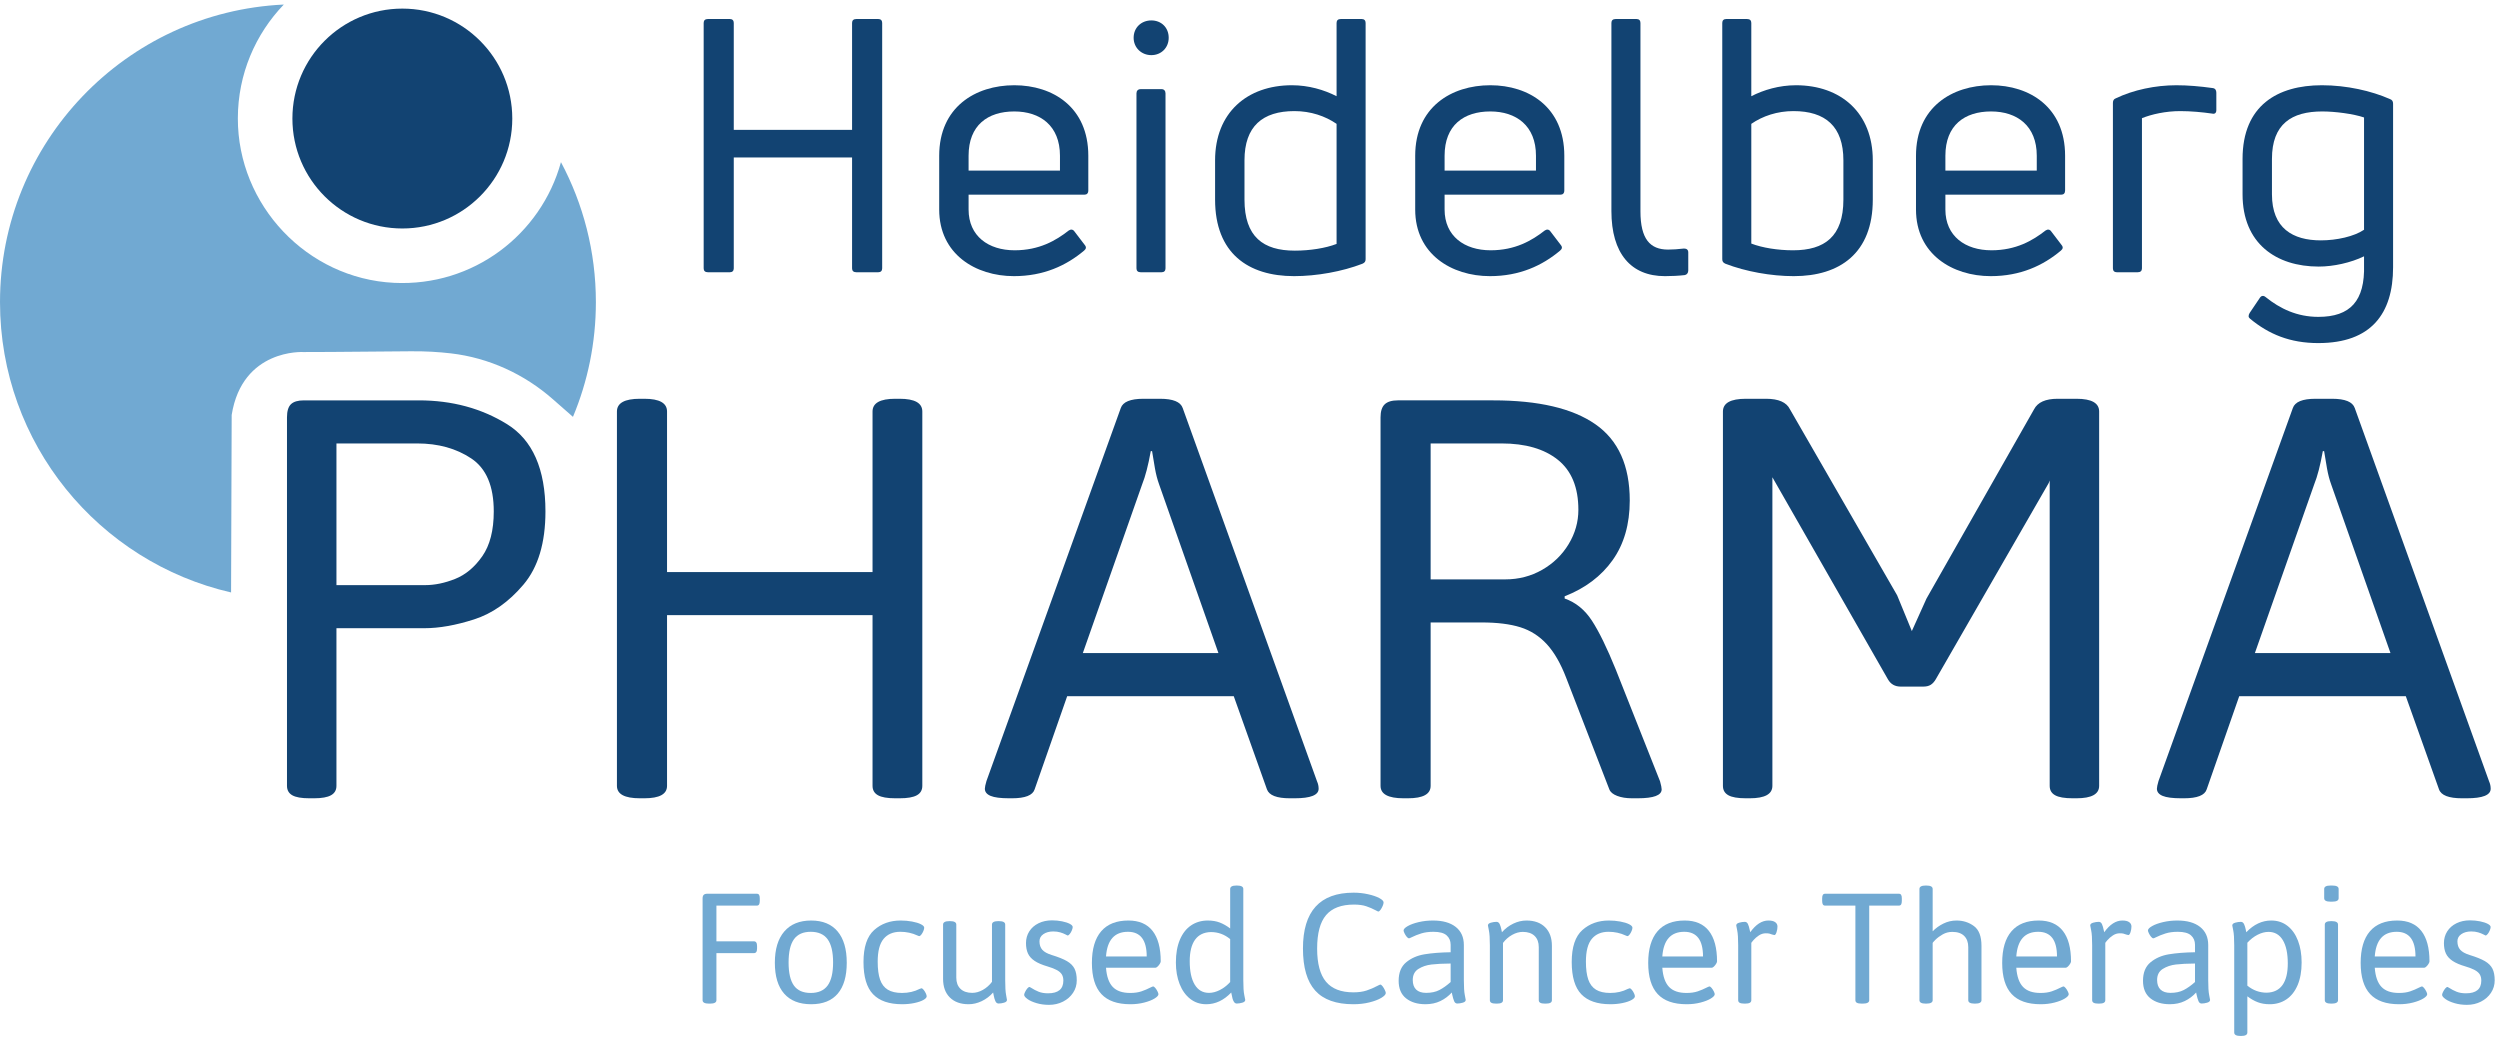 <?xml version="1.0" encoding="UTF-8" standalone="no"?><!DOCTYPE svg PUBLIC "-//W3C//DTD SVG 1.1//EN" "http://www.w3.org/Graphics/SVG/1.1/DTD/svg11.dtd"><svg width="100%" height="100%" viewBox="0 0 547 227" version="1.1" xmlns="http://www.w3.org/2000/svg" xmlns:xlink="http://www.w3.org/1999/xlink" xml:space="preserve" xmlns:serif="http://www.serif.com/" style="fill-rule:evenodd;clip-rule:evenodd;stroke-linejoin:round;stroke-miterlimit:2;"><g><path d="M93.024,128.025c2.095,0 4.281,-0.453 6.563,-1.361c2.28,-0.908 4.258,-2.559 5.934,-4.957c1.676,-2.398 2.514,-5.667 2.514,-9.81c-0,-5.538 -1.64,-9.402 -4.922,-11.59c-3.281,-2.187 -7.226,-3.282 -11.834,-3.282l-17.664,0l-0,31l19.409,0Zm-29.08,45.975c-0.767,-0.44 -1.152,-1.127 -1.152,-2.057l0,-80.643c0,-1.349 0.291,-2.304 0.873,-2.863c0.582,-0.558 1.524,-0.837 2.828,-0.837l25.135,-0c7.261,-0 13.695,1.735 19.304,5.2c5.608,3.469 8.413,9.835 8.413,19.097c0,6.89 -1.605,12.231 -4.817,16.023c-3.211,3.795 -6.82,6.331 -10.821,7.611c-4.004,1.281 -7.611,1.92 -10.823,1.92l-19.269,-0l-0,34.492c-0,0.93 -0.396,1.617 -1.187,2.057c-0.792,0.445 -2.025,0.664 -3.701,0.664l-1.047,0c-1.723,0 -2.968,-0.219 -3.736,-0.664Z" style="fill:#124372;fill-rule:nonzero;"/><path d="M134.985,171.943l0,-81.9c0,-1.86 1.676,-2.792 5.027,-2.792l0.977,-0c3.306,-0 4.959,0.932 4.959,2.792l-0,35.12l44.963,-0l-0,-35.12c-0,-1.86 1.652,-2.792 4.957,-2.792l0.977,-0c3.304,-0 4.958,0.932 4.958,2.792l-0,81.9c-0,0.93 -0.396,1.617 -1.187,2.057c-0.793,0.445 -2.049,0.664 -3.771,0.664l-0.977,0c-1.723,0 -2.98,-0.219 -3.771,-0.664c-0.792,-0.44 -1.186,-1.127 -1.186,-2.057l-0,-37.355l-44.963,0l-0,37.355c-0,1.816 -1.653,2.721 -4.959,2.721l-0.977,0c-3.351,0 -5.027,-0.905 -5.027,-2.721Z" style="fill:#124372;fill-rule:nonzero;"/><path d="M266.593,142.896l-12.985,-36.933c-0.373,-1.023 -0.676,-2.188 -0.908,-3.492c-0.233,-1.302 -0.443,-2.559 -0.628,-3.77l-0.28,0c-0.559,3.119 -1.187,5.54 -1.884,7.262l-12.987,36.933l29.672,0Zm-49.849,31.245c-0.839,-0.348 -1.257,-0.873 -1.257,-1.572c-0,-0.324 0.116,-0.882 0.349,-1.676l29.393,-81.617c0.466,-1.351 2.118,-2.025 4.958,-2.025l3.63,-0c2.839,-0 4.492,0.674 4.958,2.025l29.394,81.688c0.231,0.513 0.348,1.047 0.348,1.605c0,1.398 -1.744,2.095 -5.236,2.095l-1.048,0c-2.886,0 -4.561,-0.649 -5.026,-1.955l-7.262,-20.386l-36.445,-0l-7.121,20.386c-0.419,1.306 -2.072,1.955 -4.958,1.955l-0.628,0c-1.862,0 -3.212,-0.173 -4.049,-0.523Z" style="fill:#124372;fill-rule:nonzero;"/><path d="M329.361,126.769c2.932,0 5.62,-0.698 8.064,-2.094c2.443,-1.398 4.374,-3.27 5.795,-5.622c1.419,-2.349 2.129,-4.852 2.129,-7.505c0,-4.887 -1.49,-8.528 -4.468,-10.927c-2.98,-2.397 -7.098,-3.596 -12.358,-3.596l-15.5,0l-0,29.744l16.338,0Zm-27.298,45.174l-0,-80.643c-0,-1.303 0.301,-2.245 0.906,-2.828c0.604,-0.581 1.559,-0.872 2.863,-0.872l20.876,-0c9.913,-0 17.372,1.745 22.375,5.236c5.005,3.491 7.508,9.055 7.508,16.687c-0,5.166 -1.247,9.508 -3.736,13.021c-2.491,3.516 -5.994,6.156 -10.508,7.925l-0,0.49c2.42,0.837 4.41,2.454 5.97,4.852c1.559,2.397 3.292,5.946 5.2,10.646l9.707,24.507c0.231,0.837 0.348,1.421 0.348,1.745c-0,1.306 -1.745,1.955 -5.236,1.955l-1.257,0c-1.256,0 -2.339,-0.173 -3.246,-0.523c-0.908,-0.348 -1.48,-0.825 -1.712,-1.432l-9.425,-24.366c-1.211,-3.166 -2.631,-5.631 -4.259,-7.402c-1.629,-1.768 -3.56,-3.002 -5.794,-3.7c-2.235,-0.697 -5.051,-1.048 -8.448,-1.048l-11.172,0l-0,35.75c-0,1.816 -1.652,2.721 -4.958,2.721l-0.977,0c-3.351,0 -5.025,-0.905 -5.025,-2.721Z" style="fill:#124372;fill-rule:nonzero;"/><path d="M378.165,174c-0.792,-0.44 -1.188,-1.127 -1.188,-2.057l0,-81.9c0,-1.86 1.676,-2.792 5.028,-2.792l4.398,-0c2.746,-0 4.492,0.768 5.237,2.304l23.459,40.705l3.212,7.819l3.21,-7.12l23.531,-41.404c0.791,-1.536 2.513,-2.304 5.167,-2.304l4.118,-0c3.304,-0 4.956,0.932 4.956,2.792l0,81.9c0,1.816 -1.652,2.721 -4.956,2.721l-0.837,0c-1.769,0 -3.049,-0.219 -3.84,-0.664c-0.793,-0.44 -1.188,-1.127 -1.188,-2.057l0,-66.818l-0.209,0.559l-24.716,42.937c-0.326,0.559 -0.699,0.967 -1.116,1.222c-0.42,0.257 -0.956,0.384 -1.607,0.384l-4.957,-0c-1.256,-0 -2.19,-0.534 -2.794,-1.606l-25.273,-44.196l0,67.518c0,1.816 -1.653,2.721 -4.957,2.721l-0.838,0c-1.77,0 -3.05,-0.219 -3.84,-0.664Z" style="fill:#124372;fill-rule:nonzero;"/><path d="M523.039,142.896l-12.986,-36.933c-0.374,-1.023 -0.676,-2.188 -0.908,-3.492c-0.234,-1.302 -0.444,-2.559 -0.629,-3.77l-0.279,0c-0.558,3.119 -1.186,5.54 -1.885,7.262l-12.987,36.933l29.674,0Zm-49.851,31.245c-0.839,-0.348 -1.256,-0.873 -1.256,-1.572c0,-0.324 0.115,-0.882 0.349,-1.676l29.394,-81.617c0.464,-1.351 2.116,-2.025 4.956,-2.025l3.632,-0c2.838,-0 4.49,0.674 4.957,2.025l29.393,81.688c0.231,0.513 0.348,1.047 0.348,1.605c0,1.398 -1.744,2.095 -5.234,2.095l-1.05,0c-2.886,0 -4.561,-0.649 -5.025,-1.955l-7.261,-20.386l-36.446,-0l-7.121,20.386c-0.42,1.306 -2.073,1.955 -4.959,1.955l-0.628,0c-1.861,0 -3.212,-0.173 -4.049,-0.523Z" style="fill:#124372;fill-rule:nonzero;"/><path d="M153.727,218.839l-0,-22.27c-0,-0.358 0.084,-0.62 0.25,-0.781c0.167,-0.16 0.431,-0.24 0.791,-0.24l10.797,-0c0.244,-0 0.418,0.08 0.522,0.24c0.101,0.161 0.153,0.423 0.153,0.781l0,0.559c0,0.348 -0.052,0.605 -0.153,0.772c-0.104,0.167 -0.278,0.251 -0.522,0.251l-8.812,-0l0,7.808l8.195,-0c0.232,-0 0.405,0.085 0.521,0.252c0.115,0.166 0.174,0.43 0.174,0.789l-0,0.521c-0,0.36 -0.059,0.62 -0.174,0.78c-0.116,0.162 -0.289,0.243 -0.521,0.243l-8.195,-0l0,10.295c0,0.501 -0.456,0.752 -1.368,0.752l-0.27,-0c-0.924,-0 -1.388,-0.251 -1.388,-0.752Z" style="fill:#71a9d2;fill-rule:nonzero;"/><path d="M181.087,215.628c0.796,-1.085 1.194,-2.765 1.194,-5.041c0,-2.288 -0.398,-3.979 -1.194,-5.071c-0.798,-1.092 -2.032,-1.639 -3.703,-1.639c-1.657,0 -2.879,0.543 -3.663,1.628c-0.786,1.088 -1.177,2.78 -1.177,5.082c0,2.288 0.388,3.972 1.167,5.052c0.777,1.078 2.002,1.62 3.673,1.62c1.671,-0 2.905,-0.543 3.703,-1.631Zm-9.518,1.775c-1.356,-1.55 -2.032,-3.802 -2.032,-6.758c0,-2.957 0.687,-5.236 2.062,-6.836c1.376,-1.6 3.336,-2.4 5.882,-2.4c2.519,0 4.446,0.794 5.783,2.38c1.337,1.59 2.005,3.874 2.005,6.856c0,2.968 -0.658,5.226 -1.974,6.767c-1.318,1.543 -3.256,2.313 -5.814,2.313c-2.585,0 -4.554,-0.774 -5.912,-2.322Z" style="fill:#71a9d2;fill-rule:nonzero;"/><path d="M191.027,217.537c-1.396,-1.458 -2.094,-3.808 -2.094,-7.046c0,-3.278 0.778,-5.611 2.332,-6.999c1.556,-1.388 3.491,-2.083 5.806,-2.083c0.86,0 1.689,0.075 2.486,0.222c0.798,0.148 1.44,0.344 1.927,0.588c0.491,0.244 0.733,0.501 0.733,0.772c0,0.178 -0.061,0.417 -0.182,0.713c-0.123,0.295 -0.27,0.556 -0.443,0.781c-0.175,0.224 -0.332,0.338 -0.473,0.338c-0.038,-0 -0.096,-0.018 -0.174,-0.05c-0.077,-0.032 -0.148,-0.06 -0.212,-0.086c-1.157,-0.54 -2.404,-0.81 -3.741,-0.81c-1.58,0 -2.801,0.518 -3.663,1.552c-0.86,1.035 -1.29,2.696 -1.29,4.984c-0,1.62 0.172,2.927 0.518,3.923c0.348,0.996 0.911,1.733 1.688,2.209c0.779,0.475 1.815,0.714 3.115,0.714c1.427,-0 2.711,-0.296 3.855,-0.887c0.116,-0.027 0.202,-0.055 0.261,-0.088c0.059,-0.032 0.1,-0.048 0.125,-0.048c0.142,0 0.302,0.109 0.483,0.328c0.179,0.219 0.336,0.469 0.471,0.752c0.136,0.283 0.204,0.508 0.204,0.675c-0,0.27 -0.246,0.54 -0.734,0.809c-0.488,0.271 -1.148,0.492 -1.976,0.665c-0.83,0.174 -1.72,0.26 -2.672,0.26c-2.84,0 -4.957,-0.729 -6.35,-2.188Z" style="fill:#71a9d2;fill-rule:nonzero;"/><path d="M207.828,218.251c-0.989,-0.983 -1.484,-2.343 -1.484,-4.079l-0,-11.876c-0,-0.501 0.464,-0.752 1.388,-0.752l0.136,0c0.911,0 1.368,0.251 1.368,0.752l0,11.607c0,1.054 0.305,1.873 0.915,2.458c0.61,0.584 1.469,0.878 2.574,0.878c0.772,-0 1.543,-0.215 2.314,-0.646c0.772,-0.432 1.441,-1.018 2.005,-1.765l0,-12.532c0,-0.501 0.456,-0.752 1.371,-0.752l0.133,0c0.927,0 1.389,0.251 1.389,0.752l0,12.167c0,1.49 0.063,2.568 0.194,3.229c0.128,0.661 0.192,1.025 0.192,1.088c-0,0.284 -0.214,0.487 -0.636,0.608c-0.426,0.123 -0.823,0.184 -1.198,0.184c-0.32,-0 -0.557,-0.184 -0.712,-0.549c-0.154,-0.367 -0.266,-0.744 -0.337,-1.13c-0.069,-0.385 -0.12,-0.628 -0.145,-0.732c-0.719,0.811 -1.552,1.44 -2.496,1.89c-0.944,0.449 -1.9,0.674 -2.864,0.674c-1.747,0 -3.118,-0.492 -4.107,-1.474Z" style="fill:#71a9d2;fill-rule:nonzero;"/><path d="M226.82,219.495c-0.836,-0.244 -1.501,-0.544 -1.996,-0.896c-0.495,-0.355 -0.741,-0.666 -0.741,-0.936c-0,-0.128 0.066,-0.335 0.201,-0.616c0.136,-0.283 0.297,-0.538 0.481,-0.763c0.188,-0.225 0.358,-0.337 0.512,-0.337c0.039,-0 0.155,0.064 0.348,0.193c0.514,0.335 1.058,0.617 1.628,0.848c0.572,0.231 1.258,0.347 2.055,0.347c2.236,-0 3.353,-0.926 3.353,-2.776c0,-0.527 -0.105,-0.971 -0.317,-1.331c-0.212,-0.359 -0.565,-0.677 -1.06,-0.955c-0.495,-0.276 -1.175,-0.542 -2.033,-0.8c-1.235,-0.36 -2.196,-0.77 -2.883,-1.233c-0.688,-0.464 -1.175,-1.007 -1.456,-1.631c-0.284,-0.621 -0.425,-1.377 -0.425,-2.265c-0,-0.951 0.241,-1.804 0.722,-2.564c0.484,-0.757 1.159,-1.348 2.026,-1.773c0.866,-0.424 1.848,-0.636 2.94,-0.636c0.757,-0 1.486,0.069 2.188,0.212c0.7,0.141 1.266,0.324 1.697,0.549c0.429,0.225 0.645,0.46 0.645,0.703c0,0.181 -0.06,0.422 -0.182,0.724c-0.122,0.302 -0.272,0.565 -0.454,0.79c-0.18,0.226 -0.34,0.338 -0.481,0.338c-0.027,-0 -0.187,-0.082 -0.483,-0.242c-0.294,-0.16 -0.672,-0.308 -1.128,-0.444c-0.456,-0.133 -0.961,-0.201 -1.513,-0.201c-0.873,0 -1.596,0.195 -2.169,0.588c-0.572,0.392 -0.858,0.916 -0.858,1.571c0,0.772 0.206,1.389 0.616,1.852c0.412,0.461 1.094,0.842 2.044,1.137c1.466,0.449 2.584,0.9 3.356,1.349c0.771,0.451 1.32,1 1.648,1.648c0.327,0.651 0.492,1.502 0.492,2.555c0,1.003 -0.27,1.913 -0.81,2.728c-0.54,0.817 -1.272,1.46 -2.198,1.929c-0.926,0.468 -1.946,0.704 -3.066,0.704c-0.964,0 -1.864,-0.122 -2.699,-0.366Z" style="fill:#71a9d2;fill-rule:nonzero;"/><path d="M250.901,209.275c0,-3.599 -1.368,-5.398 -4.106,-5.398c-2.943,0 -4.544,1.799 -4.8,5.398l8.906,-0Zm-9.918,8.224c-1.384,-1.484 -2.074,-3.756 -2.074,-6.816c0,-3.032 0.675,-5.338 2.024,-6.911c1.351,-1.575 3.335,-2.363 5.958,-2.363c2.34,0 4.104,0.758 5.293,2.275c1.188,1.517 1.784,3.741 1.784,6.672c-0,0.128 -0.068,0.305 -0.203,0.529c-0.134,0.226 -0.296,0.424 -0.482,0.599c-0.187,0.173 -0.344,0.26 -0.472,0.26l-10.816,-0c0.141,1.916 0.633,3.312 1.474,4.193c0.842,0.882 2.112,1.322 3.807,1.322c0.952,-0 1.771,-0.116 2.459,-0.348c0.688,-0.232 1.354,-0.515 1.996,-0.848c0.064,-0.026 0.16,-0.071 0.29,-0.135c0.128,-0.064 0.218,-0.097 0.268,-0.097c0.142,-0 0.306,0.112 0.492,0.337c0.187,0.225 0.348,0.476 0.482,0.753c0.136,0.276 0.204,0.478 0.204,0.607c-0,0.283 -0.284,0.597 -0.85,0.945c-0.565,0.347 -1.32,0.642 -2.265,0.887c-0.944,0.244 -1.956,0.365 -3.036,0.365c-2.841,0 -4.952,-0.741 -6.333,-2.226Z" style="fill:#71a9d2;fill-rule:nonzero;"/><path d="M266.896,216.621c0.815,-0.41 1.571,-0.996 2.265,-1.753l0,-9.391c-1.234,-1.029 -2.642,-1.541 -4.224,-1.541c-1.528,0.037 -2.681,0.597 -3.46,1.676c-0.777,1.08 -1.166,2.649 -1.166,4.705c-0,2.211 0.364,3.916 1.089,5.119c0.727,1.203 1.771,1.803 3.135,1.803c0.757,-0 1.544,-0.206 2.361,-0.618Zm-6.469,1.938c-1.002,-0.778 -1.778,-1.86 -2.324,-3.248c-0.546,-1.388 -0.819,-2.963 -0.819,-4.724c-0,-1.94 0.292,-3.602 0.877,-4.984c0.584,-1.383 1.404,-2.427 2.459,-3.134c1.053,-0.706 2.268,-1.06 3.643,-1.06c0.99,0 1.868,0.147 2.633,0.443c0.763,0.296 1.519,0.727 2.265,1.292l0,-8.637c0,-0.502 0.448,-0.752 1.35,-0.752l0.153,-0c0.913,-0 1.371,0.25 1.371,0.752l-0,19.956c-0,1.49 0.069,2.568 0.21,3.229c0.142,0.661 0.214,1.025 0.214,1.088c-0,0.284 -0.216,0.487 -0.646,0.608c-0.433,0.123 -0.833,0.184 -1.206,0.184c-0.258,-0 -0.463,-0.123 -0.618,-0.367c-0.153,-0.244 -0.26,-0.49 -0.317,-0.742c-0.057,-0.25 -0.151,-0.686 -0.28,-1.302c-1.632,1.711 -3.452,2.564 -5.457,2.564c-1.336,0 -2.506,-0.388 -3.508,-1.166Z" style="fill:#71a9d2;fill-rule:nonzero;"/><path d="M287.785,216.757c-1.8,-1.98 -2.698,-5.058 -2.698,-9.236c-0,-8.137 3.696,-12.205 11.086,-12.205c1.08,-0 2.127,0.113 3.143,0.339c1.016,0.224 1.839,0.504 2.469,0.838c0.627,0.335 0.943,0.655 0.943,0.963c0,0.193 -0.065,0.451 -0.201,0.771c-0.135,0.322 -0.295,0.605 -0.474,0.849c-0.18,0.245 -0.341,0.365 -0.482,0.365c-0.064,0 -0.244,-0.082 -0.539,-0.249c-0.669,-0.36 -1.369,-0.661 -2.101,-0.907c-0.732,-0.244 -1.628,-0.365 -2.68,-0.365c-2.766,0 -4.799,0.768 -6.104,2.303c-1.304,1.537 -1.956,3.982 -1.956,7.336c-0,3.278 0.646,5.692 1.937,7.241c1.292,1.548 3.287,2.323 5.988,2.323c1.129,-0 2.101,-0.135 2.911,-0.406c0.81,-0.269 1.586,-0.604 2.333,-1.001c0.36,-0.193 0.579,-0.289 0.653,-0.289c0.144,-0 0.308,0.122 0.494,0.365c0.186,0.245 0.35,0.519 0.492,0.82c0.14,0.303 0.213,0.517 0.213,0.647c-0,0.321 -0.325,0.678 -0.975,1.069c-0.65,0.392 -1.517,0.723 -2.604,0.993c-1.085,0.27 -2.257,0.404 -3.517,0.404c-3.753,0 -6.532,-0.989 -8.331,-2.968Z" style="fill:#71a9d2;fill-rule:nonzero;"/><path d="M314.933,216.621c0.798,-0.41 1.62,-0.996 2.468,-1.753l0,-4.049c-1.697,0.012 -3.093,0.082 -4.184,0.212c-1.094,0.129 -2.049,0.453 -2.873,0.973c-0.823,0.52 -1.233,1.327 -1.233,2.42c-0,0.912 0.246,1.609 0.741,2.092c0.495,0.481 1.224,0.723 2.188,0.723c1.133,-0 2.096,-0.206 2.893,-0.618Zm-7.289,1.814c-1.079,-0.862 -1.62,-2.142 -1.62,-3.838c0,-1.786 0.547,-3.133 1.641,-4.04c1.091,-0.905 2.424,-1.49 4,-1.754c1.575,-0.263 3.487,-0.415 5.736,-0.452l0,-1.62c0,-0.862 -0.293,-1.552 -0.877,-2.072c-0.585,-0.522 -1.547,-0.782 -2.883,-0.782c-1.016,0 -1.906,0.118 -2.672,0.356c-0.762,0.239 -1.478,0.524 -2.148,0.859c-0.284,0.141 -0.456,0.212 -0.521,0.212c-0.153,0 -0.325,-0.112 -0.511,-0.337c-0.186,-0.226 -0.345,-0.479 -0.481,-0.762c-0.135,-0.282 -0.203,-0.488 -0.203,-0.617c0,-0.296 0.304,-0.617 0.916,-0.964c0.61,-0.348 1.41,-0.636 2.399,-0.868c0.989,-0.231 2.027,-0.347 3.104,-0.347c2.149,0 3.813,0.47 4.995,1.408c1.182,0.938 1.773,2.255 1.773,3.952l-0,7.694c-0,1.49 0.068,2.568 0.204,3.229c0.135,0.661 0.203,1.025 0.203,1.088c-0,0.284 -0.216,0.487 -0.646,0.608c-0.432,0.123 -0.833,0.184 -1.206,0.184c-0.31,-0 -0.536,-0.175 -0.684,-0.521c-0.15,-0.347 -0.292,-0.848 -0.435,-1.503l-0.076,-0.387c-0.708,0.784 -1.539,1.408 -2.497,1.871c-0.959,0.463 -2.047,0.693 -3.268,0.693c-1.748,0 -3.162,-0.43 -4.243,-1.29Z" style="fill:#71a9d2;fill-rule:nonzero;"/><path d="M326.308,219.408c-0.219,-0.123 -0.325,-0.311 -0.325,-0.569l-0,-12.031c-0,-1.491 -0.074,-2.568 -0.214,-3.229c-0.141,-0.663 -0.21,-1.027 -0.21,-1.09c-0,-0.282 0.213,-0.486 0.645,-0.606c0.429,-0.123 0.839,-0.184 1.224,-0.184c0.32,-0 0.56,0.173 0.713,0.52c0.154,0.346 0.266,0.701 0.336,1.06c0.071,0.361 0.12,0.592 0.146,0.694c0.72,-0.81 1.553,-1.438 2.498,-1.889c0.943,-0.449 1.898,-0.675 2.862,-0.675c1.748,0 3.114,0.491 4.096,1.475c0.985,0.984 1.477,2.336 1.477,4.059l0,11.896c0,0.258 -0.109,0.446 -0.328,0.569c-0.219,0.123 -0.565,0.183 -1.043,0.183l-0.153,-0c-0.464,-0 -0.804,-0.06 -1.021,-0.183c-0.219,-0.123 -0.328,-0.311 -0.328,-0.569l-0,-11.607c-0,-1.055 -0.307,-1.873 -0.916,-2.459c-0.612,-0.584 -1.47,-0.877 -2.574,-0.877c-0.773,0 -1.546,0.215 -2.325,0.647c-0.776,0.43 -1.448,1.017 -2.013,1.764l-0,12.532c-0,0.258 -0.11,0.446 -0.328,0.569c-0.219,0.123 -0.56,0.183 -1.023,0.183l-0.133,-0c-0.49,-0 -0.844,-0.06 -1.063,-0.183Z" style="fill:#71a9d2;fill-rule:nonzero;"/><path d="M345.985,217.537c-1.393,-1.458 -2.092,-3.808 -2.092,-7.046c0,-3.278 0.776,-5.611 2.334,-6.999c1.556,-1.388 3.49,-2.083 5.802,-2.083c0.863,0 1.691,0.075 2.487,0.222c0.797,0.148 1.44,0.344 1.931,0.588c0.486,0.244 0.73,0.501 0.73,0.772c0,0.178 -0.058,0.417 -0.181,0.713c-0.123,0.295 -0.271,0.556 -0.445,0.781c-0.172,0.224 -0.331,0.338 -0.472,0.338c-0.039,-0 -0.096,-0.018 -0.175,-0.05c-0.075,-0.032 -0.145,-0.06 -0.211,-0.086c-1.156,-0.54 -2.404,-0.81 -3.738,-0.81c-1.582,0 -2.803,0.518 -3.666,1.552c-0.861,1.035 -1.29,2.696 -1.29,4.984c-0,1.62 0.174,2.927 0.52,3.923c0.345,0.996 0.909,1.733 1.688,2.209c0.776,0.475 1.814,0.714 3.112,0.714c1.426,-0 2.713,-0.296 3.857,-0.887c0.116,-0.027 0.203,-0.055 0.26,-0.088c0.057,-0.032 0.099,-0.048 0.125,-0.048c0.14,0 0.302,0.109 0.482,0.328c0.18,0.219 0.338,0.469 0.473,0.752c0.136,0.283 0.201,0.508 0.201,0.675c0,0.27 -0.242,0.54 -0.732,0.809c-0.489,0.271 -1.145,0.492 -1.976,0.665c-0.829,0.174 -1.72,0.26 -2.669,0.26c-2.841,0 -4.959,-0.729 -6.355,-2.188Z" style="fill:#71a9d2;fill-rule:nonzero;"/><path d="M372.621,209.275c0,-3.599 -1.368,-5.398 -4.108,-5.398c-2.942,0 -4.541,1.799 -4.798,5.398l8.906,-0Zm-9.92,8.224c-1.38,-1.484 -2.073,-3.756 -2.073,-6.816c0,-3.032 0.675,-5.338 2.027,-6.911c1.349,-1.575 3.336,-2.363 5.956,-2.363c2.341,0 4.104,0.758 5.293,2.275c1.188,1.517 1.784,3.741 1.784,6.672c-0,0.128 -0.067,0.305 -0.203,0.529c-0.136,0.226 -0.297,0.424 -0.481,0.599c-0.188,0.173 -0.344,0.26 -0.475,0.26l-10.814,-0c0.14,1.916 0.632,3.312 1.473,4.193c0.844,0.882 2.112,1.322 3.811,1.322c0.95,-0 1.768,-0.116 2.457,-0.348c0.688,-0.232 1.352,-0.515 1.996,-0.848c0.061,-0.026 0.161,-0.071 0.288,-0.135c0.128,-0.064 0.219,-0.097 0.271,-0.097c0.141,-0 0.305,0.112 0.49,0.337c0.187,0.225 0.348,0.476 0.482,0.753c0.136,0.276 0.202,0.478 0.202,0.607c0,0.283 -0.281,0.597 -0.848,0.945c-0.565,0.347 -1.321,0.642 -2.266,0.887c-0.943,0.244 -1.955,0.365 -3.036,0.365c-2.842,0 -4.951,-0.741 -6.334,-2.226Z" style="fill:#71a9d2;fill-rule:nonzero;"/><path d="M380.641,219.408c-0.218,-0.123 -0.328,-0.311 -0.328,-0.569l0,-12.031c0,-1.491 -0.07,-2.568 -0.21,-3.229c-0.142,-0.663 -0.214,-1.027 -0.214,-1.09c0,-0.282 0.216,-0.486 0.648,-0.606c0.43,-0.123 0.839,-0.184 1.224,-0.184c0.307,-0 0.539,0.164 0.694,0.49c0.153,0.328 0.288,0.788 0.405,1.379l0.096,0.405c1.221,-1.709 2.545,-2.564 3.972,-2.564c0.656,0 1.151,0.119 1.484,0.358c0.333,0.236 0.5,0.556 0.5,0.953c-0,0.385 -0.065,0.793 -0.2,1.224c-0.136,0.432 -0.295,0.647 -0.475,0.647c-0.088,-0 -0.249,-0.04 -0.481,-0.116c-0.205,-0.091 -0.412,-0.158 -0.617,-0.203c-0.206,-0.045 -0.468,-0.067 -0.79,-0.067c-0.528,0 -1.025,0.154 -1.494,0.462c-0.468,0.309 -0.864,0.65 -1.184,1.022c-0.324,0.372 -0.483,0.579 -0.483,0.618l-0,12.532c-0,0.258 -0.109,0.446 -0.328,0.569c-0.219,0.123 -0.56,0.183 -1.023,0.183l-0.136,-0c-0.486,-0 -0.841,-0.06 -1.06,-0.183Z" style="fill:#71a9d2;fill-rule:nonzero;"/><path d="M406.285,219.408c-0.22,-0.123 -0.326,-0.311 -0.326,-0.569l-0,-20.688l-6.596,-0c-0.242,-0 -0.416,-0.084 -0.519,-0.251c-0.104,-0.167 -0.156,-0.424 -0.156,-0.772l-0,-0.559c-0,-0.358 0.052,-0.62 0.156,-0.781c0.103,-0.16 0.277,-0.24 0.519,-0.24l16.081,-0c0.244,-0 0.419,0.08 0.52,0.24c0.104,0.161 0.155,0.423 0.155,0.781l-0,0.559c-0,0.348 -0.051,0.605 -0.155,0.772c-0.101,0.167 -0.276,0.251 -0.52,0.251l-6.459,-0l0,20.688c0,0.501 -0.464,0.752 -1.388,0.752l-0.27,-0c-0.475,-0 -0.823,-0.06 -1.042,-0.183Z" style="fill:#71a9d2;fill-rule:nonzero;"/><path d="M419.975,218.839l-0,-24.332c-0,-0.502 0.456,-0.752 1.369,-0.752l0.133,-0c0.927,-0 1.391,0.25 1.391,0.752l0,9.254c0.667,-0.681 1.451,-1.244 2.352,-1.686c0.899,-0.444 1.856,-0.666 2.872,-0.666c1.44,0 2.708,0.406 3.807,1.215c1.1,0.811 1.649,2.249 1.649,4.319l0,11.896c0,0.501 -0.456,0.752 -1.368,0.752l-0.135,-0c-0.926,-0 -1.388,-0.251 -1.388,-0.752l0,-11.607c0,-1.041 -0.297,-1.857 -0.888,-2.449c-0.592,-0.591 -1.458,-0.887 -2.601,-0.887c-0.761,0 -1.456,0.18 -2.095,0.541c-0.634,0.359 -1.161,0.748 -1.58,1.166c-0.417,0.417 -0.625,0.653 -0.625,0.704l0,12.532c0,0.501 -0.464,0.752 -1.391,0.752l-0.133,-0c-0.913,-0 -1.369,-0.251 -1.369,-0.752Z" style="fill:#71a9d2;fill-rule:nonzero;"/><path d="M450.071,209.275c-0,-3.599 -1.367,-5.398 -4.107,-5.398c-2.943,0 -4.541,1.799 -4.799,5.398l8.906,-0Zm-9.919,8.224c-1.38,-1.484 -2.073,-3.756 -2.073,-6.816c-0,-3.032 0.674,-5.338 2.026,-6.911c1.35,-1.575 3.336,-2.363 5.956,-2.363c2.34,0 4.104,0.758 5.294,2.275c1.188,1.517 1.784,3.741 1.784,6.672c-0,0.128 -0.068,0.305 -0.203,0.529c-0.136,0.226 -0.297,0.424 -0.481,0.599c-0.188,0.173 -0.344,0.26 -0.475,0.26l-10.815,-0c0.14,1.916 0.632,3.312 1.474,4.193c0.844,0.882 2.112,1.322 3.81,1.322c0.95,-0 1.768,-0.116 2.458,-0.348c0.688,-0.232 1.352,-0.515 1.994,-0.848c0.063,-0.026 0.163,-0.071 0.29,-0.135c0.128,-0.064 0.218,-0.097 0.27,-0.097c0.142,-0 0.306,0.112 0.491,0.337c0.187,0.225 0.348,0.476 0.481,0.753c0.135,0.276 0.203,0.478 0.203,0.607c-0,0.283 -0.281,0.597 -0.848,0.945c-0.565,0.347 -1.321,0.642 -2.267,0.887c-0.942,0.244 -1.956,0.365 -3.036,0.365c-2.841,0 -4.95,-0.741 -6.333,-2.226Z" style="fill:#71a9d2;fill-rule:nonzero;"/><path d="M458.092,219.408c-0.219,-0.123 -0.328,-0.311 -0.328,-0.569l-0,-12.031c-0,-1.491 -0.071,-2.568 -0.211,-3.229c-0.141,-0.663 -0.213,-1.027 -0.213,-1.09c0,-0.282 0.216,-0.486 0.648,-0.606c0.429,-0.123 0.839,-0.184 1.224,-0.184c0.307,-0 0.539,0.164 0.692,0.49c0.155,0.328 0.289,0.788 0.407,1.379l0.096,0.405c1.221,-1.709 2.545,-2.564 3.972,-2.564c0.656,0 1.15,0.119 1.484,0.358c0.333,0.236 0.5,0.556 0.5,0.953c-0,0.385 -0.066,0.793 -0.2,1.224c-0.136,0.432 -0.295,0.647 -0.475,0.647c-0.088,-0 -0.249,-0.04 -0.481,-0.116c-0.206,-0.091 -0.412,-0.158 -0.618,-0.203c-0.205,-0.045 -0.468,-0.067 -0.789,-0.067c-0.528,0 -1.025,0.154 -1.495,0.462c-0.468,0.309 -0.864,0.65 -1.184,1.022c-0.324,0.372 -0.482,0.579 -0.482,0.618l-0,12.532c-0,0.258 -0.11,0.446 -0.328,0.569c-0.219,0.123 -0.56,0.183 -1.023,0.183l-0.136,-0c-0.487,-0 -0.841,-0.06 -1.06,-0.183Z" style="fill:#71a9d2;fill-rule:nonzero;"/><path d="M477.797,216.621c0.798,-0.41 1.62,-0.996 2.47,-1.753l-0,-4.049c-1.699,0.012 -3.094,0.082 -4.186,0.212c-1.093,0.129 -2.049,0.453 -2.872,0.973c-0.822,0.52 -1.234,1.327 -1.234,2.42c-0,0.912 0.248,1.609 0.742,2.092c0.495,0.481 1.224,0.723 2.187,0.723c1.133,-0 2.097,-0.206 2.893,-0.618Zm-7.288,1.814c-1.078,-0.862 -1.62,-2.142 -1.62,-3.838c0,-1.786 0.547,-3.133 1.64,-4.04c1.092,-0.905 2.426,-1.49 4,-1.754c1.576,-0.263 3.487,-0.415 5.738,-0.452l-0,-1.62c-0,-0.862 -0.295,-1.552 -0.878,-2.072c-0.586,-0.522 -1.546,-0.782 -2.882,-0.782c-1.016,0 -1.907,0.118 -2.672,0.356c-0.764,0.239 -1.48,0.524 -2.15,0.859c-0.284,0.141 -0.454,0.212 -0.52,0.212c-0.154,0 -0.325,-0.112 -0.51,-0.337c-0.188,-0.226 -0.347,-0.479 -0.482,-0.762c-0.136,-0.282 -0.204,-0.488 -0.204,-0.617c0,-0.296 0.306,-0.617 0.918,-0.964c0.609,-0.348 1.408,-0.636 2.398,-0.868c0.99,-0.231 2.026,-0.347 3.104,-0.347c2.148,0 3.812,0.47 4.995,1.408c1.181,0.938 1.773,2.255 1.773,3.952l0,7.694c0,1.49 0.068,2.568 0.203,3.229c0.136,0.661 0.204,1.025 0.204,1.088c0,0.284 -0.217,0.487 -0.647,0.608c-0.432,0.123 -0.833,0.184 -1.205,0.184c-0.311,-0 -0.536,-0.175 -0.685,-0.521c-0.148,-0.347 -0.292,-0.848 -0.435,-1.503l-0.076,-0.387c-0.708,0.784 -1.539,1.408 -2.497,1.871c-0.958,0.463 -2.047,0.693 -3.268,0.693c-1.747,0 -3.162,-0.43 -4.242,-1.29Z" style="fill:#71a9d2;fill-rule:nonzero;"/><path d="M499.412,215.523c0.771,-1.08 1.156,-2.648 1.156,-4.704c-0,-2.212 -0.361,-3.918 -1.088,-5.12c-0.727,-1.203 -1.771,-1.803 -3.133,-1.803c-0.76,0 -1.547,0.207 -2.362,0.617c-0.817,0.412 -1.573,0.996 -2.265,1.755l0,9.391c1.257,1.028 2.672,1.541 4.241,1.541c1.53,-0.039 2.68,-0.597 3.451,-1.677Zm-10.565,10.392l-0,-19.107c-0,-1.491 -0.072,-2.568 -0.214,-3.229c-0.14,-0.663 -0.21,-1.027 -0.21,-1.09c-0,-0.282 0.213,-0.486 0.645,-0.606c0.431,-0.123 0.839,-0.184 1.224,-0.184c0.321,-0 0.56,0.173 0.715,0.52c0.153,0.346 0.265,0.701 0.336,1.06c0.069,0.361 0.118,0.592 0.145,0.694c1.633,-1.709 3.451,-2.564 5.456,-2.564c1.375,0 2.565,0.392 3.567,1.176c1.002,0.784 1.766,1.87 2.294,3.258c0.527,1.389 0.79,2.97 0.79,4.744c-0,1.928 -0.292,3.58 -0.875,4.956c-0.587,1.374 -1.407,2.416 -2.459,3.122c-1.054,0.708 -2.27,1.06 -3.645,1.06c-0.991,0 -1.868,-0.148 -2.631,-0.444c-0.765,-0.293 -1.521,-0.725 -2.265,-1.29l0,7.924c0,0.501 -0.451,0.752 -1.352,0.752l-0.133,-0c-0.927,-0 -1.388,-0.251 -1.388,-0.752Z" style="fill:#71a9d2;fill-rule:nonzero;"/><path d="M508.668,218.839l0,-16.543c0,-0.501 0.455,-0.752 1.367,-0.752l0.136,0c0.926,0 1.388,0.251 1.388,0.752l-0,16.543c-0,0.501 -0.462,0.752 -1.388,0.752l-0.136,-0c-0.912,-0 -1.367,-0.251 -1.367,-0.752Zm-0.136,-22.308l-0,-2.024c-0,-0.502 0.456,-0.752 1.369,-0.752l0.404,-0c0.926,-0 1.388,0.25 1.388,0.752l0,2.024c0,0.501 -0.462,0.752 -1.388,0.752l-0.404,-0c-0.913,-0 -1.369,-0.251 -1.369,-0.752Z" style="fill:#71a9d2;fill-rule:nonzero;"/><path d="M528.507,209.275c-0,-3.599 -1.371,-5.398 -4.108,-5.398c-2.943,0 -4.544,1.799 -4.802,5.398l8.91,-0Zm-9.92,8.224c-1.383,-1.484 -2.074,-3.756 -2.074,-6.816c0,-3.032 0.675,-5.338 2.024,-6.911c1.35,-1.575 3.336,-2.363 5.959,-2.363c2.339,0 4.104,0.758 5.292,2.275c1.189,1.517 1.783,3.741 1.783,6.672c-0,0.128 -0.067,0.305 -0.203,0.529c-0.133,0.226 -0.295,0.424 -0.481,0.599c-0.186,0.173 -0.344,0.26 -0.472,0.26l-10.818,-0c0.143,1.916 0.634,3.312 1.476,4.193c0.842,0.882 2.112,1.322 3.808,1.322c0.951,-0 1.771,-0.116 2.459,-0.348c0.687,-0.232 1.351,-0.515 1.995,-0.848c0.064,-0.026 0.161,-0.071 0.288,-0.135c0.13,-0.064 0.22,-0.097 0.272,-0.097c0.14,-0 0.304,0.112 0.492,0.337c0.184,0.225 0.345,0.476 0.481,0.753c0.136,0.276 0.203,0.478 0.203,0.607c-0,0.283 -0.283,0.597 -0.848,0.945c-0.566,0.347 -1.322,0.642 -2.267,0.887c-0.945,0.244 -1.957,0.365 -3.036,0.365c-2.841,0 -4.953,-0.741 -6.333,-2.226Z" style="fill:#71a9d2;fill-rule:nonzero;"/><path d="M537.065,219.495c-0.834,-0.244 -1.5,-0.544 -1.994,-0.896c-0.495,-0.355 -0.742,-0.666 -0.742,-0.936c0,-0.128 0.068,-0.335 0.2,-0.616c0.136,-0.283 0.298,-0.538 0.484,-0.763c0.186,-0.225 0.355,-0.337 0.511,-0.337c0.04,-0 0.153,0.064 0.347,0.193c0.513,0.335 1.057,0.617 1.63,0.848c0.57,0.231 1.255,0.347 2.052,0.347c2.236,-0 3.354,-0.926 3.354,-2.776c-0,-0.527 -0.104,-0.971 -0.318,-1.331c-0.21,-0.359 -0.565,-0.677 -1.06,-0.955c-0.494,-0.276 -1.172,-0.542 -2.033,-0.8c-1.235,-0.36 -2.196,-0.77 -2.883,-1.233c-0.688,-0.464 -1.172,-1.007 -1.456,-1.631c-0.284,-0.621 -0.425,-1.377 -0.425,-2.265c0,-0.951 0.243,-1.804 0.724,-2.564c0.483,-0.757 1.157,-1.348 2.024,-1.773c0.867,-0.424 1.849,-0.636 2.94,-0.636c0.757,-0 1.489,0.069 2.191,0.212c0.7,0.141 1.265,0.324 1.694,0.549c0.43,0.225 0.647,0.46 0.647,0.703c-0,0.181 -0.06,0.422 -0.183,0.724c-0.122,0.302 -0.273,0.565 -0.453,0.79c-0.18,0.226 -0.341,0.338 -0.481,0.338c-0.027,-0 -0.188,-0.082 -0.483,-0.242c-0.296,-0.16 -0.672,-0.308 -1.127,-0.444c-0.458,-0.133 -0.961,-0.201 -1.516,-0.201c-0.872,0 -1.596,0.195 -2.169,0.588c-0.571,0.392 -0.857,0.916 -0.857,1.571c-0,0.772 0.206,1.389 0.617,1.852c0.412,0.461 1.092,0.842 2.044,1.137c1.464,0.449 2.584,0.9 3.355,1.349c0.77,0.451 1.32,1 1.648,1.648c0.329,0.651 0.493,1.502 0.493,2.555c0,1.003 -0.272,1.913 -0.811,2.728c-0.541,0.817 -1.273,1.46 -2.197,1.929c-0.928,0.468 -1.948,0.704 -3.065,0.704c-0.967,0 -1.866,-0.122 -2.702,-0.366Z" style="fill:#71a9d2;fill-rule:nonzero;"/><path d="M112.088,25.937c0,13.284 -10.769,24.055 -24.055,24.055c-13.285,0 -24.054,-10.771 -24.054,-24.055c-0,-13.285 10.769,-24.054 24.054,-24.054c13.286,-0 24.055,10.769 24.055,24.054Z" style="fill:#124372;fill-rule:nonzero;"/><path d="M50.691,90.797c2.322,-14.564 15.678,-13.77 15.678,-13.77c0,-0 8.25,-0 23.416,-0.167c3.254,-0.035 6.227,0.149 8.895,0.46c8.267,0.965 16.013,4.521 22.269,10.013l4.415,3.876c3.227,-7.726 5.015,-16.205 5.015,-25.102c-0,-11.074 -2.77,-21.498 -7.642,-30.631c-4.334,15.804 -19.165,27.268 -36.534,26.408c-19.02,-0.943 -34.199,-16.973 -34.163,-36.016c0.019,-9.659 3.848,-18.419 10.057,-24.873c-34.566,1.614 -62.097,30.146 -62.097,65.112c0,30.97 21.603,56.877 50.559,63.522l0.132,-38.832Z" style="fill:#71a9d2;fill-rule:nonzero;"/><path d="M186.433,5.012c0,-0.543 0.31,-0.852 0.93,-0.852l4.805,-0c0.541,-0 0.852,0.309 0.852,0.852l-0,53.704c-0,0.543 -0.311,0.852 -0.852,0.852l-4.805,0c-0.62,0 -0.93,-0.309 -0.93,-0.852l0,-24.256l-25.884,0l0,24.256c0,0.543 -0.309,0.852 -0.852,0.852l-4.804,0c-0.62,0 -0.93,-0.309 -0.93,-0.852l-0,-53.704c-0,-0.543 0.31,-0.852 0.93,-0.852l4.804,-0c0.543,-0 0.852,0.309 0.852,0.852l0,23.403l25.884,-0l0,-23.403Z" style="fill:#124372;fill-rule:nonzero;"/><path d="M221.924,24.385c-5.812,0 -9.997,3.023 -9.997,9.688l-0,3.254l19.994,-0l0,-3.254c0,-6.588 -4.34,-9.688 -9.997,-9.688Zm16.197,17.282c0,0.62 -0.31,0.93 -0.853,0.93l-25.341,0l-0,3.255c-0,5.812 4.34,8.912 10.074,8.912c5.347,-0 8.99,-2.093 11.858,-4.34c0.464,-0.311 0.929,-0.233 1.24,0.232l2.246,2.945c0.388,0.466 0.311,0.852 -0.154,1.24c-3.875,3.255 -8.835,5.579 -15.344,5.579c-8.37,0 -16.351,-4.804 -16.351,-14.568l-0,-11.779c-0,-10.617 7.904,-15.421 16.428,-15.421c8.448,-0 16.197,4.804 16.197,15.421l0,7.594Z" style="fill:#124372;fill-rule:nonzero;"/><path d="M249.589,59.568c-0.62,0 -0.93,-0.309 -0.93,-0.852l-0,-38.283c-0,-0.542 0.31,-0.929 0.93,-0.929l4.572,0c0.543,0 0.852,0.387 0.852,0.929l0,38.283c0,0.543 -0.309,0.852 -0.852,0.852l-4.572,0Zm2.324,-47.504c-2.169,0 -3.874,-1.627 -3.874,-3.797c-0,-2.247 1.705,-3.798 3.874,-3.798c2.171,0 3.798,1.551 3.798,3.798c-0,2.17 -1.627,3.797 -3.798,3.797Z" style="fill:#124372;fill-rule:nonzero;"/><path d="M283.297,54.841c3.332,0 6.743,-0.542 9.146,-1.472l-0,-26.27c-2.482,-1.706 -5.658,-2.791 -9.223,-2.791c-6.975,0 -10.927,3.332 -10.927,10.772l0,8.603c0,8.136 4.107,11.158 11.004,11.158Zm9.146,-49.829c-0,-0.543 0.309,-0.852 0.929,-0.852l4.572,-0c0.543,-0 0.852,0.309 0.852,0.852l0,51.689c0,0.464 -0.155,0.775 -0.697,1.007c-4.418,1.705 -9.996,2.712 -14.956,2.712c-10.075,0 -17.282,-5.037 -17.282,-16.737l0,-8.603c0,-10.384 6.975,-16.428 16.816,-16.428c3.643,-0 7.054,1.007 9.766,2.401l-0,-16.041Z" style="fill:#124372;fill-rule:nonzero;"/><path d="M326.075,24.385c-5.812,0 -9.998,3.023 -9.998,9.688l0,3.254l19.994,-0l-0,-3.254c-0,-6.588 -4.339,-9.688 -9.996,-9.688Zm16.196,17.282c-0,0.62 -0.311,0.93 -0.852,0.93l-25.342,0l0,3.255c0,5.812 4.34,8.912 10.075,8.912c5.348,-0 8.989,-2.093 11.857,-4.34c0.464,-0.311 0.93,-0.233 1.239,0.232l2.248,2.945c0.388,0.466 0.309,0.852 -0.155,1.24c-3.876,3.255 -8.834,5.579 -15.344,5.579c-8.37,0 -16.352,-4.804 -16.352,-14.568l0,-11.779c0,-10.617 7.906,-15.421 16.43,-15.421c8.446,-0 16.196,4.804 16.196,15.421l-0,7.594Z" style="fill:#124372;fill-rule:nonzero;"/><path d="M364.279,60.42c-7.44,0 -11.703,-4.959 -11.703,-14.259l0,-41.149c0,-0.543 0.311,-0.852 0.931,-0.852l4.572,-0c0.542,-0 0.852,0.309 0.852,0.852l-0,41.228c-0,6.044 2.092,8.368 6.045,8.368c0.929,-0 2.247,-0.077 3.487,-0.232c0.62,-0 0.93,0.311 0.93,0.852l0,3.953c0,0.542 -0.31,0.93 -0.774,1.007c-1.319,0.155 -2.946,0.232 -4.34,0.232Z" style="fill:#124372;fill-rule:nonzero;"/><path d="M403.335,43.683l-0,-8.603c-0,-7.44 -3.952,-10.772 -10.927,-10.772c-3.564,0 -6.741,1.085 -9.223,2.791l0,26.192c2.403,0.93 5.814,1.473 9.146,1.473c6.897,-0 11.004,-3.023 11.004,-11.081Zm-10.384,-25.031c9.841,-0 16.816,6.044 16.816,16.428l-0,8.603c-0,11.7 -7.207,16.737 -17.282,16.737c-4.96,0 -10.538,-1.007 -14.956,-2.712c-0.542,-0.232 -0.697,-0.543 -0.697,-1.007l-0,-51.689c-0,-0.543 0.309,-0.852 0.852,-0.852l4.572,-0c0.62,-0 0.929,0.309 0.929,0.852l0,16.041c2.714,-1.394 6.123,-2.401 9.766,-2.401Z" style="fill:#124372;fill-rule:nonzero;"/><path d="M435.649,24.385c-5.812,0 -9.997,3.023 -9.997,9.688l0,3.254l19.993,-0l0,-3.254c0,-6.588 -4.34,-9.688 -9.996,-9.688Zm16.195,17.282c-0,0.62 -0.309,0.93 -0.851,0.93l-25.341,0l0,3.255c0,5.812 4.34,8.912 10.075,8.912c5.346,-0 8.989,-2.093 11.856,-4.34c0.465,-0.311 0.929,-0.233 1.24,0.232l2.246,2.945c0.388,0.466 0.311,0.852 -0.154,1.24c-3.875,3.255 -8.835,5.579 -15.344,5.579c-8.37,0 -16.351,-4.804 -16.351,-14.568l0,-11.779c0,-10.617 7.904,-15.421 16.429,-15.421c8.447,-0 16.195,4.804 16.195,15.421l-0,7.594Z" style="fill:#124372;fill-rule:nonzero;"/><path d="M463.159,59.568c-0.543,0 -0.854,-0.309 -0.854,-0.852l0,-36.191c0,-0.464 0.155,-0.852 0.62,-1.006c3.875,-1.86 8.68,-2.867 13.252,-2.867c2.556,-0 5.192,0.232 7.982,0.619c0.542,0.078 0.776,0.465 0.776,1.008l-0,3.797c-0,0.62 -0.311,0.929 -0.931,0.775c-2.169,-0.31 -4.651,-0.543 -6.975,-0.543c-3.177,0 -6.277,0.697 -8.369,1.549l-0,32.859c-0,0.543 -0.311,0.852 -0.929,0.852l-4.572,0Z" style="fill:#124372;fill-rule:nonzero;"/><path d="M507.796,52.593c3.488,0 7.284,-0.852 9.455,-2.324l-0,-24.566c-2.247,-0.775 -6.278,-1.318 -9.144,-1.318c-6.666,0 -11.004,2.714 -11.004,10.386l-0,7.749c-0,7.439 4.572,10.073 10.693,10.073Zm-0.543,22.474c-6.198,-0 -10.849,-1.938 -14.956,-5.347c-0.388,-0.311 -0.388,-0.697 -0.077,-1.24l2.247,-3.332c0.31,-0.465 0.774,-0.543 1.24,-0.156c3.177,2.557 6.897,4.34 11.546,4.34c6.976,0 10.23,-3.487 9.998,-11.392l-0,-1.859c-2.867,1.395 -6.666,2.247 -9.919,2.247c-9.3,0 -16.661,-5.037 -16.661,-15.808l-0,-7.749c-0,-11.703 7.672,-16.119 17.357,-16.119c5.425,-0 10.849,1.239 14.879,3.021c0.465,0.155 0.698,0.466 0.698,1.008l0,35.803c0,10.151 -4.805,16.583 -16.352,16.583Z" style="fill:#124372;fill-rule:nonzero;"/></g></svg>